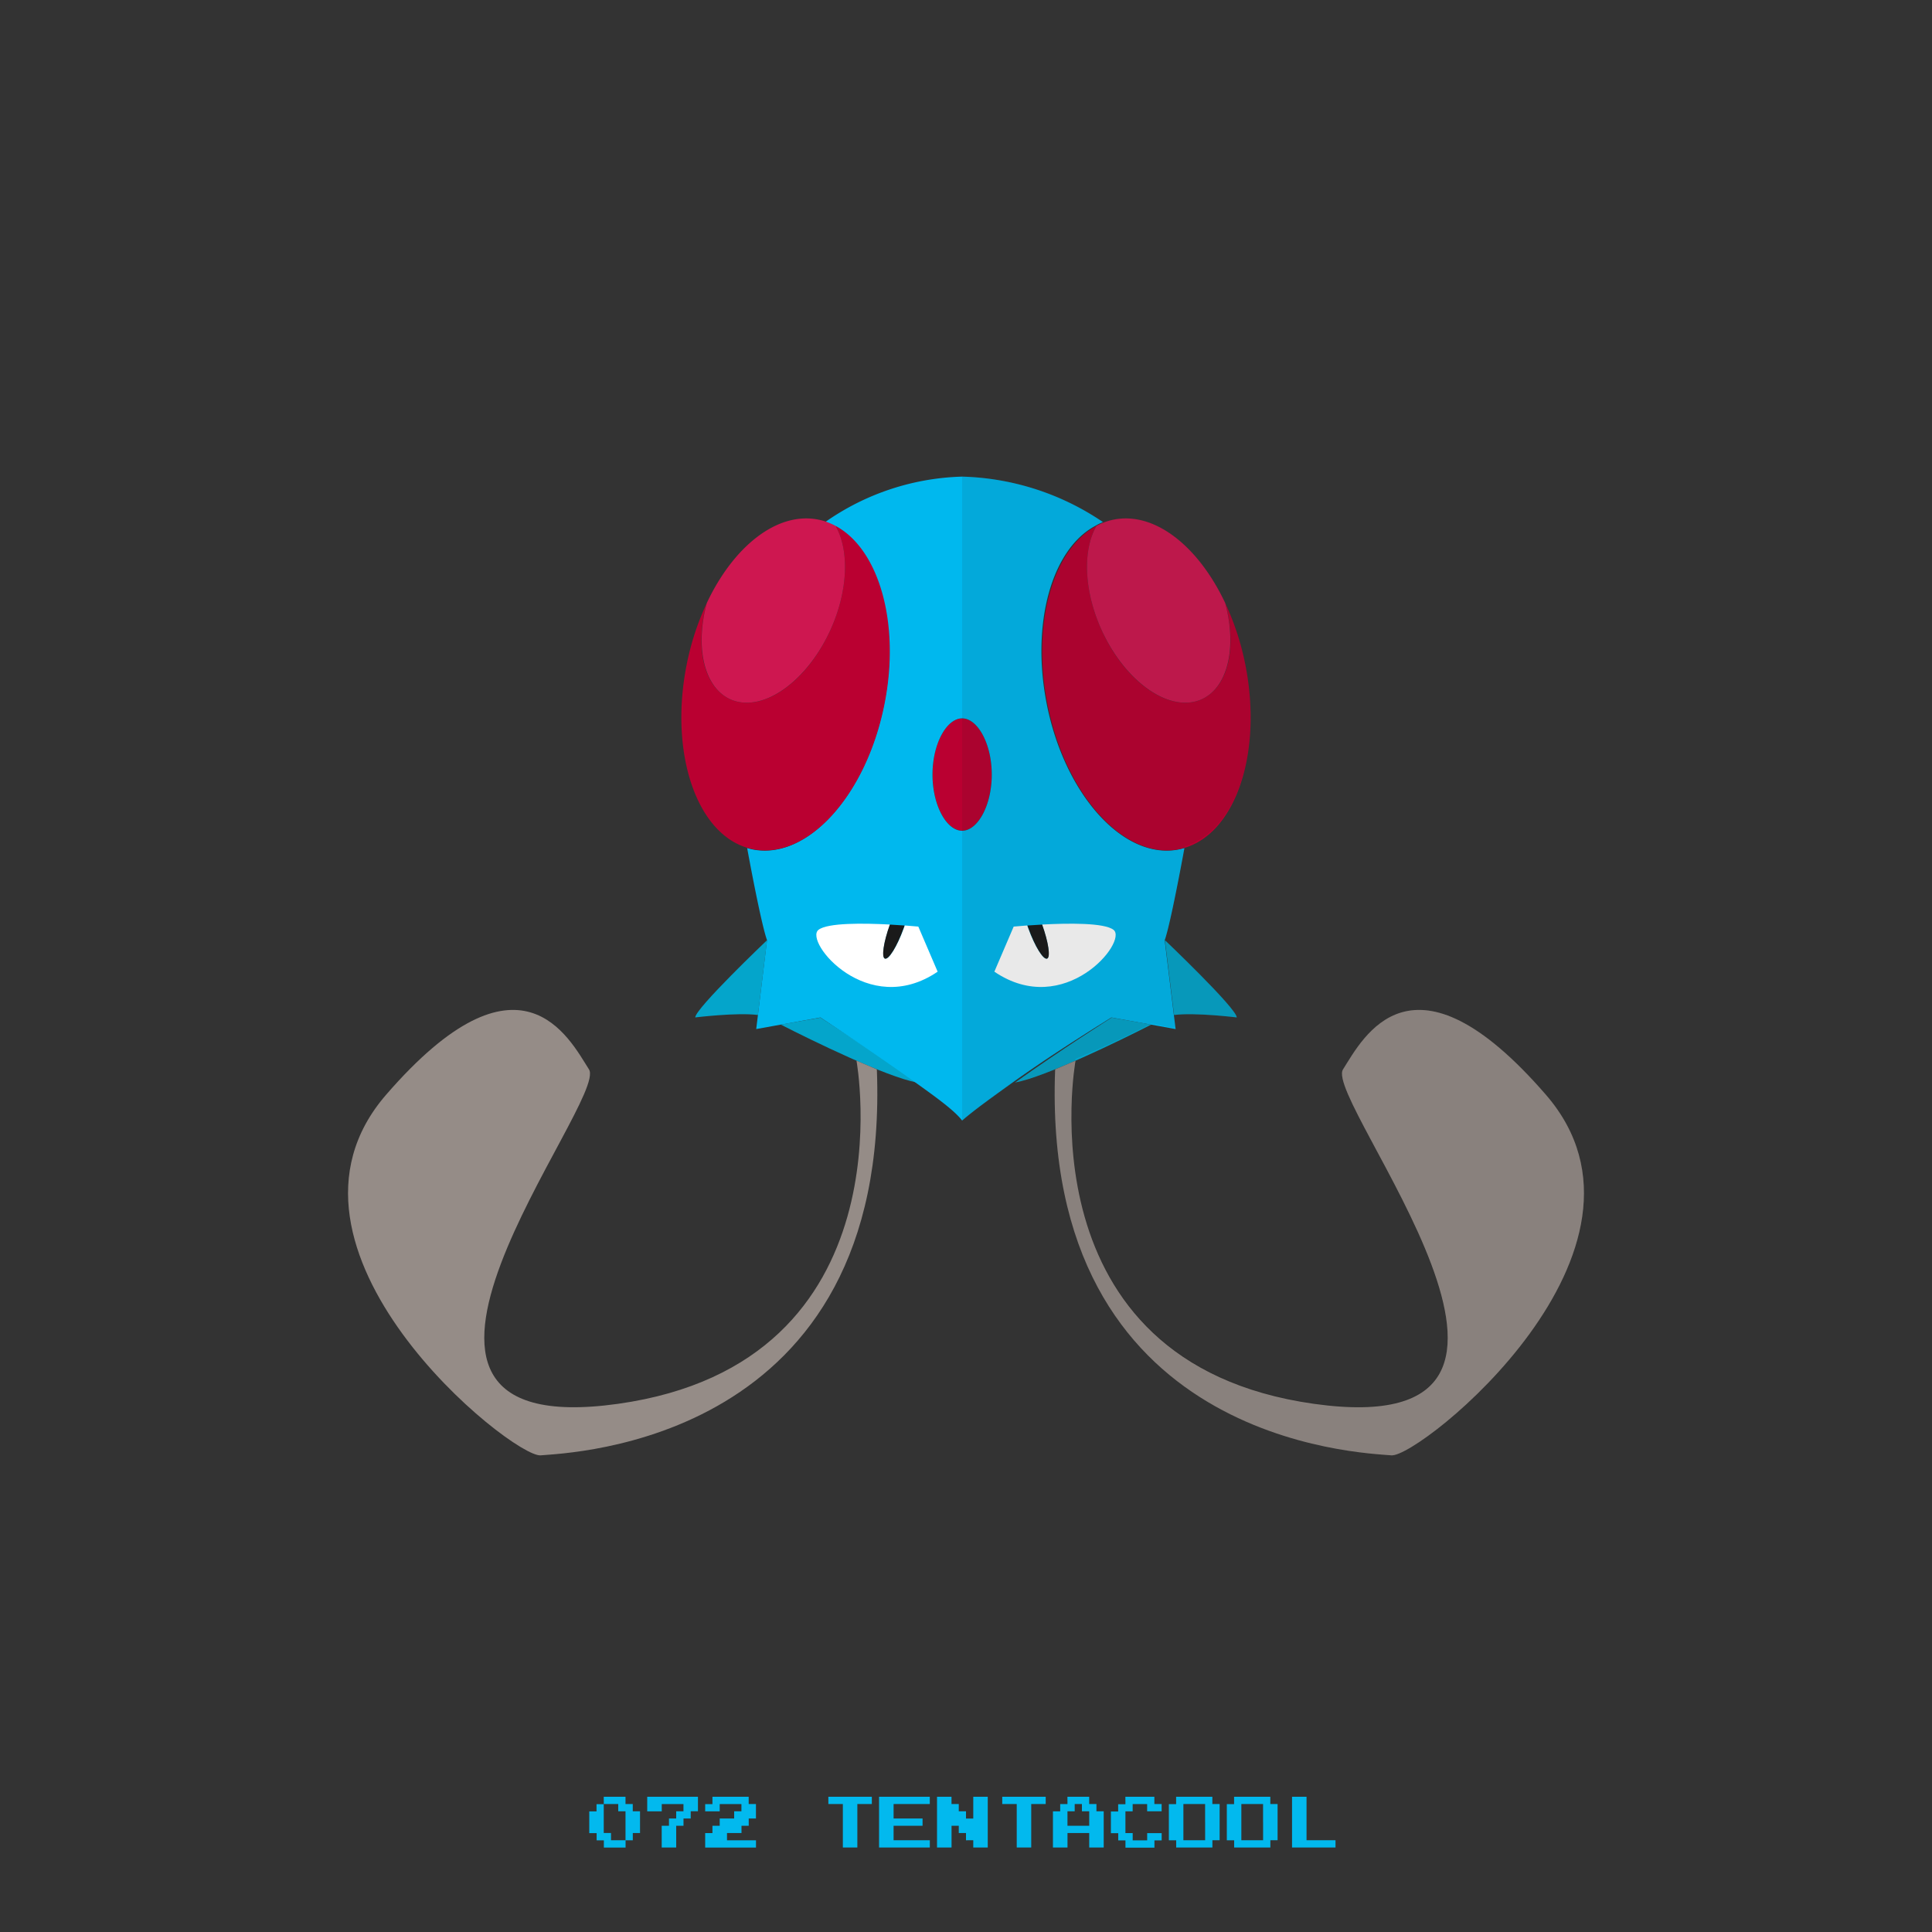<?xml version="1.0" ?><svg id="pkft" viewBox="0 0 500 500" xmlns="http://www.w3.org/2000/svg"><rect x="0" y="0" width="500" height="500" fill="#333333" stroke="none"/><defs><style>.cls-1{fill:#ba0031;}.cls-2{fill:#04a5cb;}.cls-3{fill:#00b8ee;}.cls-4{fill:#ce1750;}.cls-5{fill:#fff;}.cls-6{fill:#1a1a1a;}.cls-7{fill:#958c87;}.cls-8{opacity:0.1;}.cls-9{fill:#02b9ee;}</style></defs><title/><path class="cls-1" d="M241.33,200.44c0,8,3.67,14.53,7.67,14.53V185.91C245,185.91,241.33,192.41,241.33,200.44Z"/><path class="cls-2" d="M202.06,265.16c8.16,4.17,27.25,13.5,35.26,15-11.4-8.16-25-16.8-25-16.8Z"/><path class="cls-2" d="M179.93,263.31s10.8-1.33,16.22-.63l2.37-19.37S179.93,261,179.93,263.31Z"/><path class="cls-3" d="M249,185.91V123.35a64.69,64.69,0,0,0-35.44,11.76,20,20,0,0,1,2.45,1c11.22,6,16.93,25.19,12.79,46.12-4.67,23.57-19.85,40.41-34,37.61-0.5-.1-1-0.23-1.44-0.37,2.05,11.16,4.15,21.18,5.15,23.85l-2.36,19.37-0.44,3.63,6.36-1.15,10.26-1.85s13.14,8.64,24.54,16.8C242,283.79,247,287.36,249,290V215c-4,0-7.67-6.51-7.67-14.53S245,185.91,249,185.91Z"/><path class="cls-1" d="M216.24,136.1c3.54,6.18,3.32,16.55-1.22,26.72-6.11,13.7-17.73,21.84-26,18.17a10,10,0,0,1-1.09-.58c-6.06-3.67-8-13.59-5-24.37a69.16,69.16,0,0,0-5.23,16c-4.5,22.74,2.49,43.43,15.69,47.37,0.48,0.14,1,.27,1.47.37,14.14,2.8,29.39-14,34.05-37.61C233.06,161.29,227.46,142.09,216.24,136.1Z"/><path class="cls-4" d="M216.24,136.1a16.9,16.9,0,0,0-2.22-1,15.53,15.53,0,0,0-2.26-.63c-10.65-2.11-21.92,6.92-28.83,21.56-2.92,10.78-1,20.7,5,24.37a10,10,0,0,0,1.09.58c8.22,3.67,19.84-4.47,26-18.17C219.56,152.65,219.79,142.28,216.24,136.1Z"/><path class="cls-5" d="M211.82,240.64c2.38-1.86,11.75-1.73,18.52-1.37-1.64,4.55-2.23,8.47-1.29,8.81s3.11-3.15,4.83-7.81l0.27-.76c2.13,0.16,3.51.29,3.51,0.29l5,11.67C224.49,263.81,208,243.64,211.82,240.64Z"/><path class="cls-6" d="M229,248.09c-0.93-.34-0.35-4.26,1.29-8.81,1.41,0.08,2.71.16,3.81,0.24l-0.27.76C232.16,244.94,230,248.44,229,248.09Z"/><path class="cls-7" d="M221.66,274.5s14.27,78.14-61.73,88.81-2.33-78.44-7.5-86.55-17.83-33.45-52.5,6.55,32.67,94,40,93.33,90.73-3.1,87-99.89"/><path class="cls-1" d="M256.67,200.44c0,8-3.67,14.53-7.67,14.53V185.91C253,185.91,256.67,192.41,256.67,200.44Z"/><path class="cls-2" d="M297.94,265.16c-8.16,4.17-27.25,13.5-35.26,15,11.4-8.16,25-16.8,25-16.8Z"/><path class="cls-2" d="M320.07,263.31s-10.8-1.33-16.22-.63l-2.37-19.37S320.07,261,320.07,263.31Z"/><path class="cls-3" d="M249,185.91V123.35a68,68,0,0,1,36.44,11.76,13.75,13.75,0,0,0-2,1c-11.22,6-16.68,25.19-12.54,46.12,4.67,23.57,20,40.41,34.12,37.61,0.5-.1,1-0.23,1.51-0.37-2.05,11.16-4.12,21.18-5.11,23.85l2.38,19.37,0.45,3.63-6.35-1.15-10.26-1.85s-14.14,8.64-25.54,16.8C257,283.79,252,287.36,249,290V215c4,0,7.67-6.51,7.67-14.53S253,185.91,249,185.91Z"/><path class="cls-1" d="M283.76,136.1c-3.54,6.18-3.32,16.55,1.22,26.72,6.11,13.7,17.73,21.84,26,18.17a10,10,0,0,0,1.09-.58c6.06-3.67,8-13.59,5-24.37a69.16,69.16,0,0,1,5.23,16c4.5,22.74-2.49,43.43-15.69,47.37-0.48.14-1,.27-1.47,0.37-14.14,2.8-29.39-14-34.05-37.61C266.94,161.29,272.54,142.09,283.76,136.1Z"/><path class="cls-4" d="M283.76,136.1a16.9,16.9,0,0,1,2.22-1,15.53,15.53,0,0,1,2.26-.63c10.65-2.11,21.92,6.92,28.83,21.56,2.92,10.78,1,20.7-5,24.37a10,10,0,0,1-1.09.58c-8.22,3.67-19.84-4.47-26-18.17C280.44,152.65,280.21,142.28,283.76,136.1Z"/><path class="cls-5" d="M288.18,240.64c-2.38-1.86-11.75-1.73-18.52-1.37,1.64,4.55,2.23,8.47,1.29,8.81s-3.11-3.15-4.83-7.81l-0.27-.76c-2.13.16-3.51,0.29-3.51,0.29l-5,11.67C275.51,263.81,292,243.64,288.18,240.64Z"/><path class="cls-6" d="M271,248.09c0.93-.34.35-4.26-1.29-8.81-1.41.08-2.71,0.16-3.81,0.24l0.27,0.76C267.84,244.94,270,248.44,271,248.09Z"/><path class="cls-7" d="M278.34,274.5s-14.27,78.14,61.73,88.81,2.33-78.44,7.5-86.55,17.83-33.45,52.5,6.55-32.67,94-40,93.33-90.73-3.1-87-99.89"/><g class="cls-8"><path class="cls-6" d="M301.48,243.3l2.37,19.37c5.42-.71,16.22.63,16.22,0.63C320.07,261,301.48,243.3,301.48,243.3Z"/><path class="cls-6" d="M400.07,283.31c-34.67-40-47.33-14.67-52.5-6.55s68.5,97-7.5,86.3S278.34,274,278.34,274h0c7.4-3,15.14-6.81,19.6-9.09l6.35,1.27-0.44-3.57L301.48,243c1-2.67,3.07-13,5.13-24h0c13.2-4,20.19-24.41,15.69-47.14a68.21,68.21,0,0,0-5.23-15.93c-6.91-14.64-18.18-23.61-28.83-21.5a15.62,15.62,0,0,0-2.26.66,17,17,0,0,0-2.22,1c-11.22,6-16.82,25.19-12.67,46.13,4.37,22.09,18,38.27,31.39,37.91-13.35.37-27-15.81-31.4-37.9-4.14-20.94,1.44-40.13,12.66-46.12a11.36,11.36,0,0,1,1.72-1A68,68,0,0,0,249,123.35V290c3-2.64,8-6.22,13.14-9.89,11.4-8.16,25.31-16.8,25.31-16.8h0S274,272,262.56,280.11a67.82,67.82,0,0,0,11.95-4l-1.49.65c-3.7,96.78,79.71,99.22,87,99.89S434.74,323.31,400.07,283.31Z"/></g><path class="cls-9" d="M156.25,465.94V465h5.63v1.88h1.88v1.88h1.88v5.63h-1.87v1.88h-1.87v1.88h-5.62v-1.87h-1.87v-1.87H152.5v-5.62h1.88v-1.87h1.88v-0.94Zm3.75,1.88v-0.94h-3.75v7.5h1.88v1.88h3.75v-7.5H160v-0.94Z"/><path class="cls-9" d="M167.5,466.88V465h13.13v3.75h-1.87v1.88h-1.87v1.88H175v5.63h-3.75V472.5h1.88v-1.87H175v-1.87h1.88v-1.87h-5.62v1.88H167.5v-1.87Z"/><path class="cls-9" d="M184.38,465.94V465h9.38v1.88h1.88v3.75h-1.87v1.88h-1.87v1.88h-3.75v1.88h7.5v1.88H182.5v-3.75h1.88V472.5h1.88v-1.87H190v-1.87h1.88v-1.87h-5.62v1.88H182.5v-1.87h1.88v-0.94Z"/><path class="cls-9" d="M214.38,465.94V465h11.25v1.88h-3.75v11.25h-3.75V466.88h-3.75v-0.94Z"/><path class="cls-9" d="M227.5,471.56V465h13.13v1.88h-9.37v3.75h7.5v1.88h-7.5v3.75h9.38v1.88H227.5v-6.56Z"/><path class="cls-9" d="M242.5,471.56V465h3.75v1.88h1.88v1.88H250v1.88h1.88V465h3.75v13.13h-3.75v-1.87H250v-1.87h-1.87V472.5h-1.87v5.63H242.5v-6.56Z"/><path class="cls-9" d="M259.38,465.94V465h11.25v1.88h-3.75v11.25h-3.75V466.88h-3.75v-0.94Z"/><path class="cls-9" d="M276.25,465.94V465h5.63v1.88h1.88v1.88h1.88v9.38h-3.75v-3.75h-5.62v3.75H272.5v-9.37h1.88v-1.87h1.88v-0.94Zm3.75,1.88v-0.94h-1.87v1.88h-1.87v3.75h5.63v-3.75H280v-0.94Z"/><path class="cls-9" d="M291.25,465.94V465h7.5v1.88h1.88v1.88h-3.75v-1.87h-3.75v1.88h-1.87v5.63h1.88v1.88h3.75v-1.87h3.75v1.88h-1.87v1.88h-7.5v-1.87h-1.87v-1.87H287.5v-5.62h1.88v-1.87h1.88v-0.94Z"/><path class="cls-9" d="M304.38,465.94V465h9.38v1.88h1.88v9.38h-1.87v1.88h-9.37v-1.87H302.5v-9.37h1.88v-0.94Zm7.5,5.63v-4.69h-5.62v9.38h5.63v-4.69Z"/><path class="cls-9" d="M319.38,465.94V465h9.38v1.88h1.88v9.38h-1.87v1.88h-9.37v-1.87H317.5v-9.37h1.88v-0.94Zm7.5,5.63v-4.69h-5.62v9.38h5.63v-4.69Z"/><path class="cls-9" d="M334.38,471.56V465h3.75v11.25h7.5v1.88H334.38v-6.56Z"/></svg>